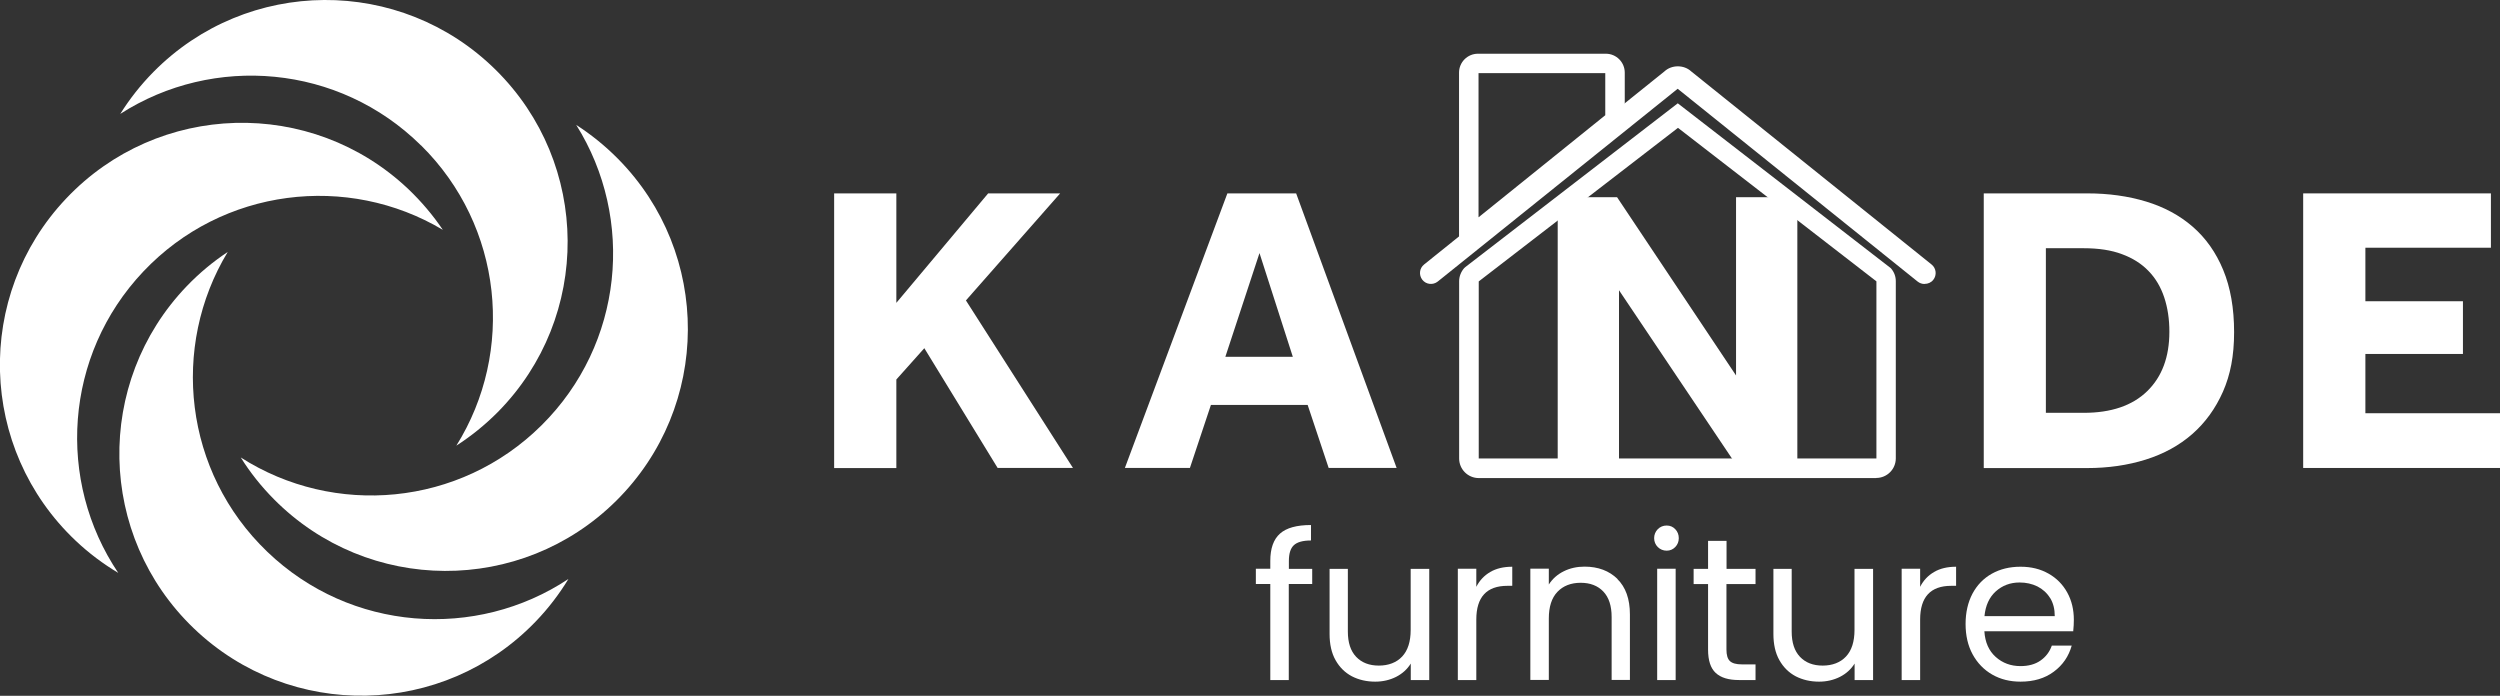 <?xml version="1.0" encoding="UTF-8"?>
<svg id="Layer_2" data-name="Layer 2" xmlns="http://www.w3.org/2000/svg" viewBox="0 0 247.56 68.9">
  <rect x="0" y="0" width="247.56" height="68.9" fill="#333333" stroke="none"/>
  <defs>
    <style>
      .cls-1 {
        fill: #fff;
      }
    </style>
  </defs>
  <g id="Layer_1-2" data-name="Layer 1">
    <g>
      <g>
        <path class="cls-1" d="M41.69,14.39c8.13,8.03,9.31,20.44,3.5,29.74,1.46-.94,2.84-2.05,4.11-3.33,9.3-9.42,9.2-24.59-.22-33.89-9.42-9.3-24.59-9.2-33.89.22-1.27,1.29-2.36,2.68-3.28,4.15,9.23-5.93,21.65-4.91,29.78,3.12h0Z"/>
        <path class="cls-1" d="M26.47,54.64c-8.25-7.91-9.6-20.3-3.92-29.69-1.45.96-2.81,2.09-4.06,3.39-9.16,9.55-8.85,24.72.7,33.88,9.55,9.16,24.72,8.85,33.88-.7,1.25-1.3,2.32-2.71,3.22-4.19-9.14,6.07-21.58,5.22-29.82-2.69h0Z"/>
        <path class="cls-1" d="M14.19,26.89c7.85-8.3,20.24-9.75,29.66-4.13-.97-1.44-2.11-2.79-3.42-4.04-9.61-9.1-24.78-8.68-33.88.94-9.1,9.61-8.68,24.78.94,33.88,1.31,1.24,2.73,2.3,4.22,3.19-6.13-9.1-5.37-21.54,2.48-29.84Z"/>
        <path class="cls-1" d="M53.62,42.12c-8.12,8.05-20.54,9.09-29.78,3.18.92,1.47,2.02,2.86,3.29,4.14,9.32,9.4,24.49,9.47,33.89.15,9.4-9.32,9.47-24.49.15-33.89-1.27-1.28-2.65-2.39-4.11-3.33,5.83,9.29,4.68,21.7-3.44,29.75h0Z"/>
      </g>
      <g>
        <path class="cls-1" d="M82.6,19.15h6.16v10.84l9.09-10.84h7.13l-9.33,10.6,10.6,16.59h-7.46l-7.26-11.86-2.77,3.1v8.77h-6.16v-27.19Z"/>
        <path class="cls-1" d="M121.54,19.15h6.81l9.95,27.19h-6.73l-2.08-6.24h-9.58l-2.08,6.24h-6.44l10.15-27.19ZM128.02,35.33l-3.3-10.27-3.38,10.27h6.68Z"/>
        <path class="cls-1" d="M185.8,47.34h-39.37c-1.07,0-1.94-.87-1.94-1.94v-17.55c0-.47.18-.93.49-1.29l.13-.12,21.03-16.21,21.1,16.33c.32.36.49.81.49,1.28v17.55c0,1.07-.87,1.94-1.94,1.94ZM146.43,27.87v17.53s39.38,0,39.38,0v-17.54s-19.65-15.2-19.65-15.2l-19.72,15.2Z"/>
        <path class="cls-1" d="M190.57,28.12c-.24,0-.48-.08-.68-.24l-23.76-19.09-23.76,19.09c-.47.37-1.15.3-1.52-.17-.37-.47-.3-1.15.17-1.52l23.8-19.12c.72-.67,1.93-.67,2.65,0l23.8,19.12c.47.37.54,1.06.17,1.52-.21.27-.53.4-.84.4Z"/>
        <path class="cls-1" d="M145.79,24.5h-1.31v-.96s0-16.35,0-16.35c0-1.03.84-1.87,1.87-1.87h12.67c1.03,0,1.87.84,1.87,1.87v5.15l-15.1,12.16ZM146.41,7.24v14.28l12.55-10.11v-4.17h-12.55Z"/>
        <path class="cls-1" d="M154.26,19.53h5.87l11.78,17.65v-17.65h6.07v27.19h-5.59l-12.07-17.98v17.98h-6.07v-27.19h0Z"/>
        <path class="cls-1" d="M196.44,19.15h10.27c2.09,0,4.03.27,5.81.81,1.78.54,3.32,1.37,4.61,2.49,1.29,1.12,2.3,2.54,3.02,4.28.72,1.74,1.08,3.79,1.08,6.16s-.37,4.22-1.1,5.89c-.74,1.67-1.75,3.07-3.04,4.2-1.29,1.13-2.83,1.97-4.61,2.53-1.78.56-3.72.84-5.81.84h-10.23v-27.19h0ZM206.34,40.88c2.71,0,4.81-.71,6.28-2.14,1.47-1.43,2.2-3.39,2.2-5.89,0-1.25-.17-2.38-.51-3.4s-.85-1.89-1.55-2.61c-.69-.72-1.57-1.28-2.63-1.67-1.06-.4-2.32-.59-3.79-.59h-3.75v16.3h3.75,0Z"/>
        <path class="cls-1" d="M228.07,19.15h18.59v5.38h-12.43v5.3h9.66v5.22h-9.66v5.87h13.33v5.42h-19.49v-27.19Z"/>
      </g>
      <g>
        <path class="cls-1" d="M129.93,57.83h-2.31v9.51h-1.83v-9.51h-1.43v-1.51h1.43v-.78c0-1.23.32-2.13.96-2.7s1.66-.85,3.07-.85v1.53c-.8,0-1.37.16-1.7.47s-.49.83-.49,1.56v.78h2.31v1.51Z"/>
        <path class="cls-1" d="M141.53,56.32v11.02h-1.83v-1.63c-.35.56-.83,1-1.46,1.32-.62.31-1.31.47-2.06.47-.86,0-1.63-.18-2.31-.53-.68-.36-1.22-.89-1.62-1.6-.4-.71-.59-1.58-.59-2.59v-6.45h1.81v6.21c0,1.09.27,1.92.82,2.5.55.58,1.3.87,2.25.87s1.75-.3,2.31-.9c.56-.6.84-1.48.84-2.63v-6.05h1.83Z"/>
        <path class="cls-1" d="M147.57,56.64c.6-.35,1.32-.52,2.18-.52v1.89h-.48c-2.05,0-3.08,1.11-3.08,3.34v5.99h-1.83v-11.02h1.83v1.79c.32-.63.78-1.12,1.38-1.47Z"/>
        <path class="cls-1" d="M160.15,57.33c.83.81,1.25,1.98,1.25,3.51v6.49h-1.81v-6.23c0-1.1-.27-1.94-.82-2.52-.55-.58-1.3-.87-2.25-.87s-1.73.3-2.3.9c-.57.6-.85,1.48-.85,2.63v6.09h-1.83v-11.02h1.83v1.57c.36-.56.85-1,1.48-1.31.62-.31,1.31-.46,2.06-.46,1.34,0,2.43.41,3.26,1.22Z"/>
        <path class="cls-1" d="M164.16,54.17c-.24-.24-.36-.54-.36-.88s.12-.64.36-.89c.24-.24.54-.36.88-.36s.62.12.85.36c.23.24.35.54.35.89s-.12.64-.35.88c-.23.24-.52.36-.85.36s-.64-.12-.88-.36ZM165.93,56.32v11.02h-1.83v-11.02h1.83Z"/>
        <path class="cls-1" d="M170.96,57.83v6.49c0,.54.11.92.34,1.14.23.22.62.33,1.19.33h1.35v1.55h-1.65c-1.02,0-1.78-.23-2.29-.7-.51-.47-.76-1.24-.76-2.31v-6.49h-1.43v-1.51h1.43v-2.77h1.83v2.77h2.87v1.51h-2.87Z"/>
        <path class="cls-1" d="M185.48,56.32v11.02h-1.83v-1.63c-.35.56-.83,1-1.46,1.32-.62.31-1.31.47-2.06.47-.86,0-1.63-.18-2.31-.53-.68-.36-1.22-.89-1.62-1.6-.4-.71-.59-1.58-.59-2.59v-6.45h1.81v6.21c0,1.09.27,1.92.82,2.5.55.58,1.3.87,2.25.87s1.75-.3,2.31-.9c.56-.6.84-1.48.84-2.63v-6.05h1.83Z"/>
        <path class="cls-1" d="M191.52,56.64c.6-.35,1.32-.52,2.18-.52v1.89h-.48c-2.05,0-3.08,1.11-3.08,3.34v5.99h-1.83v-11.02h1.83v1.79c.32-.63.78-1.12,1.38-1.47Z"/>
        <path class="cls-1" d="M205.31,62.51h-8.81c.07,1.09.44,1.93,1.12,2.54.68.61,1.5.91,2.46.91.79,0,1.45-.18,1.98-.55.53-.37.9-.86,1.12-1.48h1.97c-.3,1.06-.88,1.92-1.77,2.58-.88.66-1.98.99-3.3.99-1.05,0-1.98-.23-2.8-.7-.82-.47-1.47-1.14-1.94-2s-.7-1.87-.7-3.01.23-2.14.68-3c.46-.86,1.1-1.52,1.92-1.98s1.77-.69,2.84-.69,1.97.23,2.77.68,1.42,1.08,1.86,1.88c.44.8.65,1.7.65,2.7,0,.35-.02.72-.06,1.11ZM203.01,59.22c-.31-.5-.73-.88-1.26-1.15-.53-.26-1.12-.39-1.76-.39-.93,0-1.71.3-2.36.88-.65.59-1.02,1.41-1.12,2.45h6.96c0-.7-.15-1.3-.46-1.8Z"/>
      </g>
    </g>
  </g>
</svg>